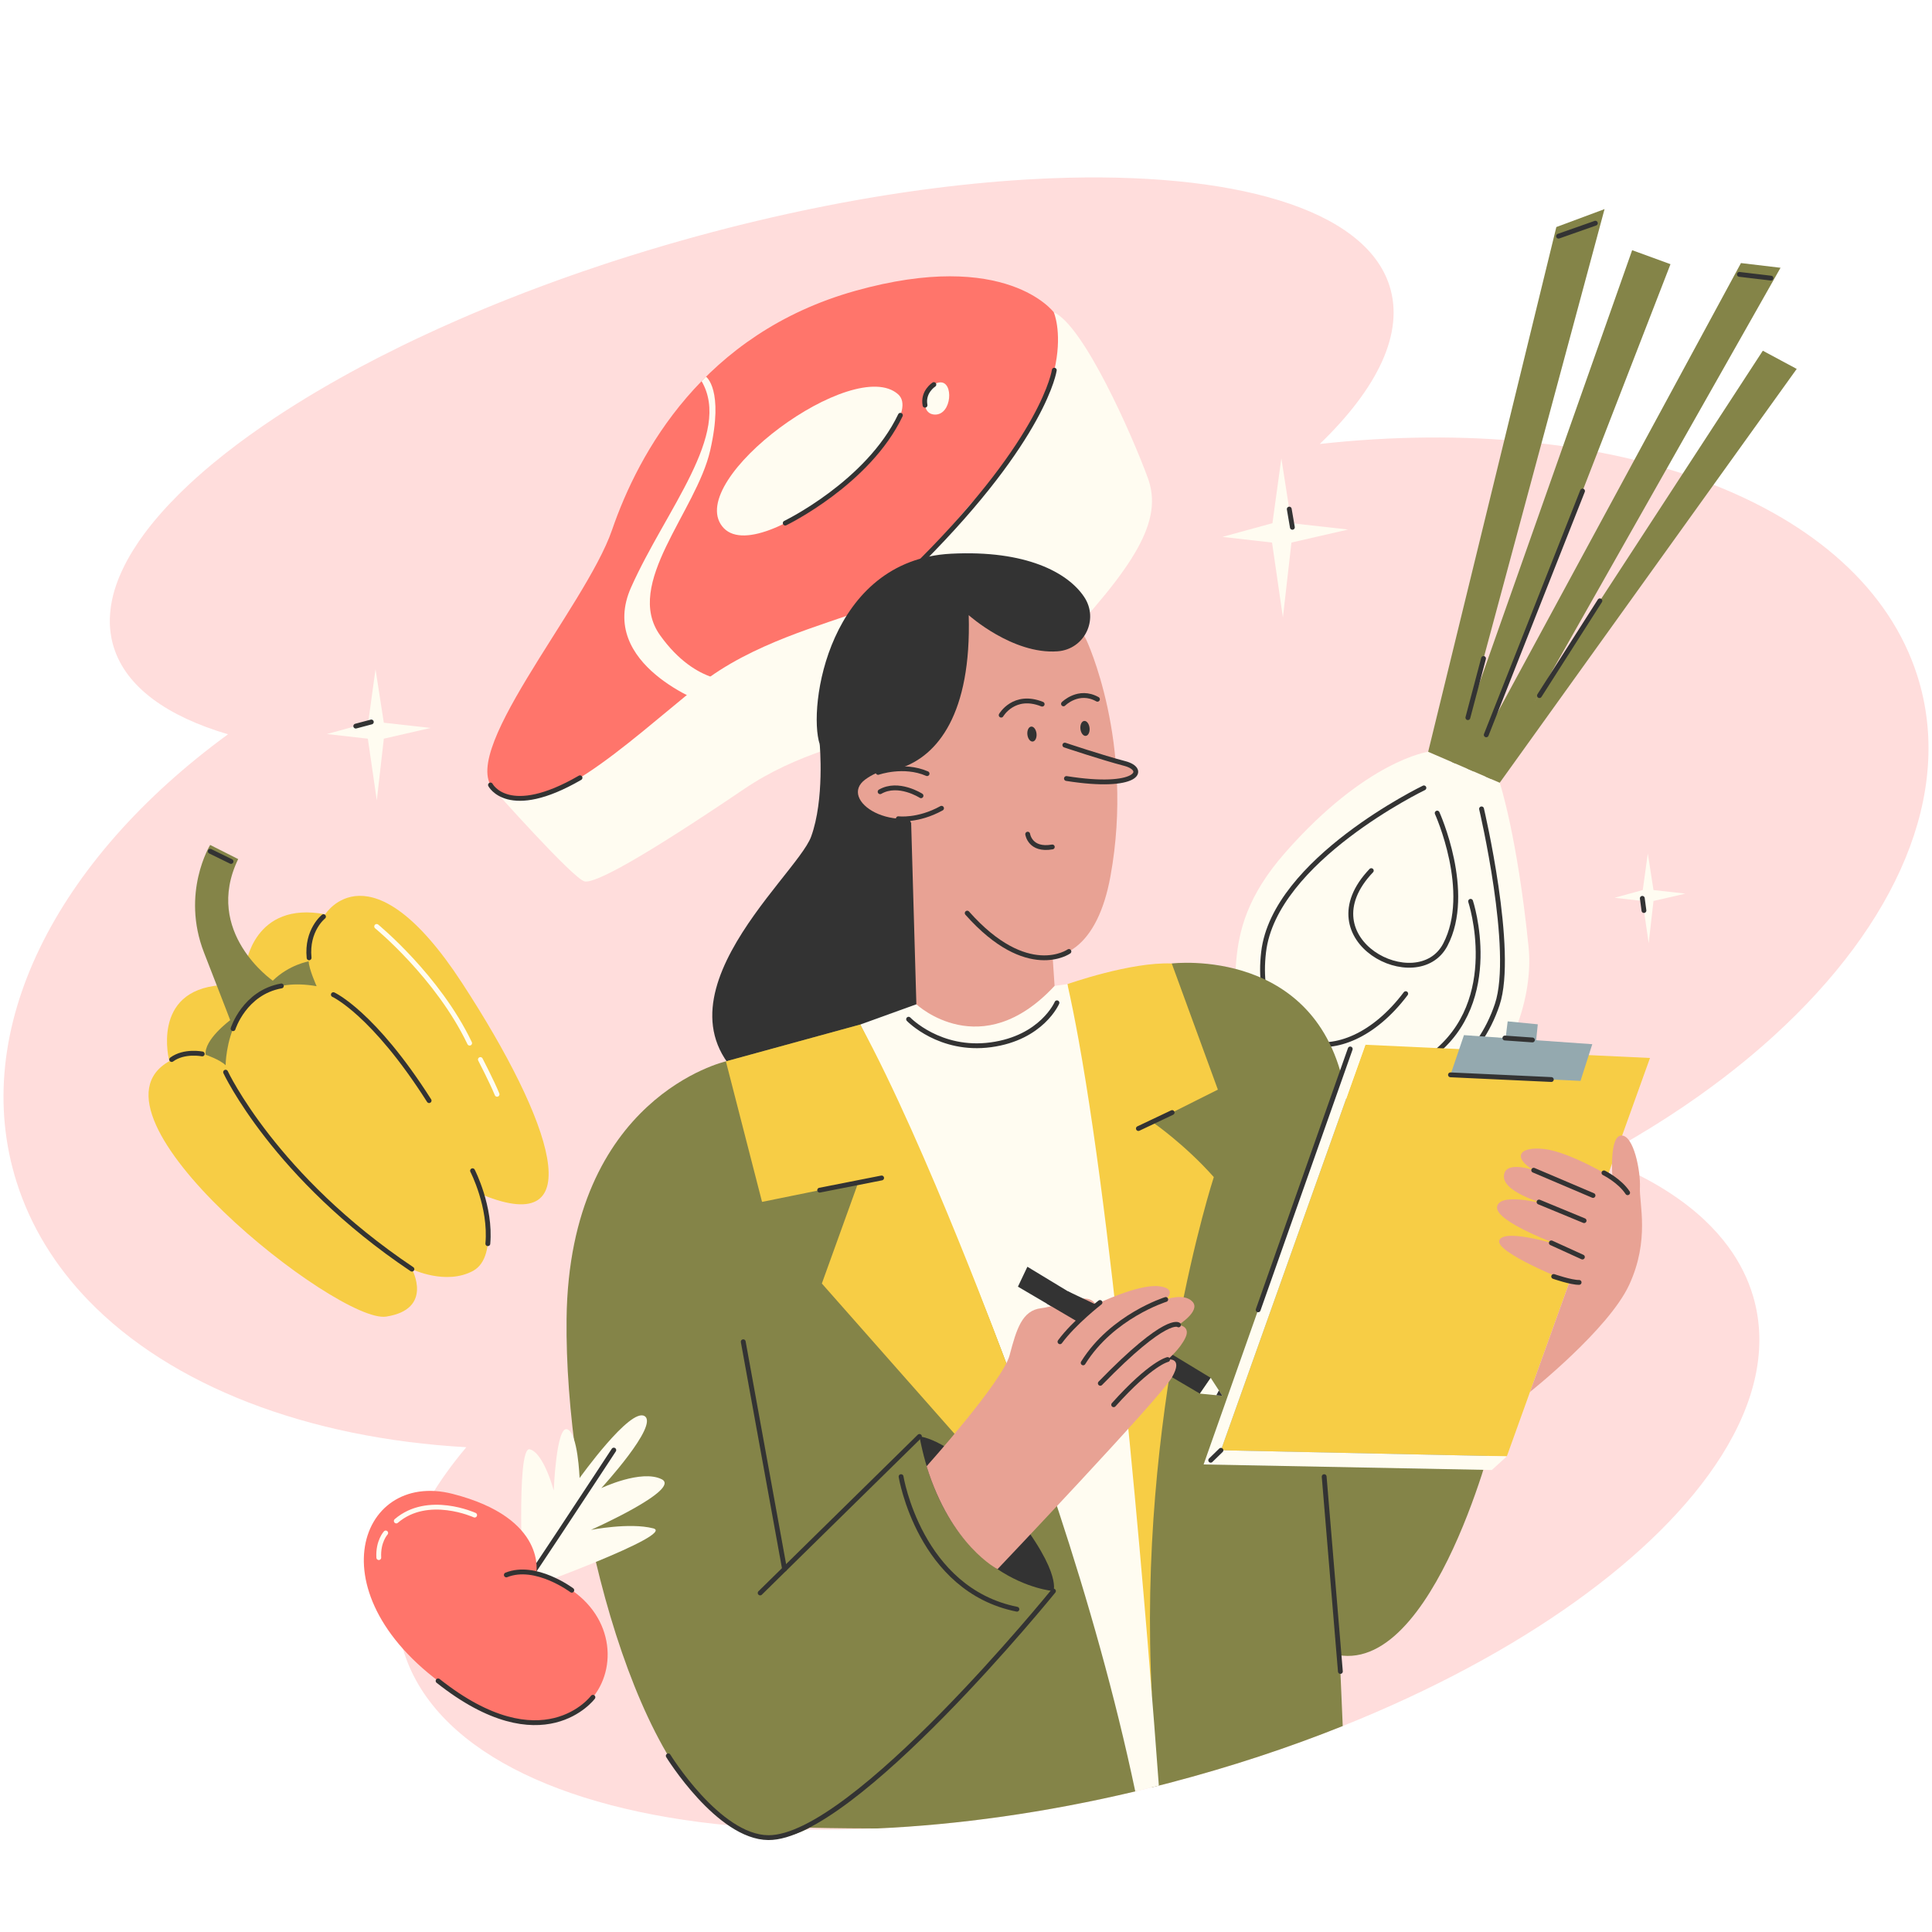 <?xml version="1.0" encoding="UTF-8"?> <!-- Generator: Adobe Illustrator 25.2.3, SVG Export Plug-In . SVG Version: 6.00 Build 0) --> <svg xmlns="http://www.w3.org/2000/svg" xmlns:xlink="http://www.w3.org/1999/xlink" id="Слой_2" x="0px" y="0px" viewBox="0 0 2000 2000" style="enable-background:new 0 0 2000 2000;" xml:space="preserve"> <style type="text/css"> .st0{fill:#FFDDDC;} .st1{fill:#FFFCF1;} .st2{fill:#848448;} .st3{fill:none;stroke:#333333;stroke-width:5;stroke-linecap:round;stroke-linejoin:round;stroke-miterlimit:10;} .st4{fill:#FF756B;} .st5{fill:#333333;} .st6{fill:#F7CD45;} .st7{fill:#E8A294;} .st8{fill:#E8A294;stroke:#333333;stroke-width:5;stroke-linecap:round;stroke-linejoin:round;stroke-miterlimit:10;} .st9{fill:#94A9AF;} .st10{fill:none;stroke:#FFFCF1;stroke-width:5;stroke-linecap:round;stroke-linejoin:round;stroke-miterlimit:10;} </style> <g> <path class="st0" d="M1836.45,1072.14l-0.01,0.01c-9.44,8.62-19.27,17.11-29.45,25.48l-0.02,0.02 c-15.25,12.57-31.31,24.8-48.12,36.73c-21.31,15.12-43.85,29.7-67.5,43.63c-11.78,6.95-23.83,13.74-36.16,20.35 c35.38,13.42,66.06,29.85,91.1,49.14c6.49,4.99,12.59,10.17,18.29,15.54c9.31,8.78,17.58,18.03,24.71,27.8 c11.55,15.77,20.16,32.83,25.56,51.13c15.41,52.36,2.66,108.93-32.93,165.27c-65.1,103.11-206.68,205.4-391.94,279.54 c-56.06,22.44-116.14,42.3-179.3,58.82c-3.69,0.97-7.37,1.91-11.05,2.84c-2.53,0.65-5.04,1.28-7.57,1.9 c-5.15,1.28-10.3,2.55-15.44,3.77c-0.47,0.11-0.93,0.22-1.4,0.33c-92.65,21.97-183.03,34.54-267.31,38.36h-0.06 c-25.03,1.14-49.52,1.51-73.37,1.12c-26.87-0.43-52.91-1.83-78-4.15c-178.75-16.54-309.07-80.3-339.13-182.24 c-19.49-66.07,5.9-138.85,65.38-209.38c-164.27-9.23-305.72-63.25-391.59-152.34c-34.01-35.29-59.32-76.09-73.84-121.79 c-50.25-158.13,41.29-334.38,218.73-463.88C173,741.51,130.92,711.44,117.9,670.42c-0.26-0.8-0.5-1.6-0.73-2.41 c-0.17-0.59-0.34-1.18-0.49-1.77c-0.03-0.12-0.06-0.25-0.09-0.35c-0.17-0.68-0.34-1.36-0.5-2.04c-0.17-0.73-0.34-1.47-0.5-2.21 c-0.12-0.6-0.24-1.19-0.35-1.77c-0.33-1.78-0.63-3.57-0.84-5.37c-0.2-1.58-0.35-3.14-0.47-4.74c-0.04-0.48-0.07-0.95-0.09-1.44 c-0.03-0.42-0.05-0.84-0.07-1.26c-0.02-0.46-0.03-0.93-0.05-1.4c-0.01-0.31-0.01-0.63-0.02-0.93c-0.01-0.45-0.01-0.89-0.01-1.36 c-0.01-0.53,0-1.08,0.01-1.61c0-0.62,0.02-1.22,0.03-1.85c0.05-1.84,0.16-3.7,0.32-5.56c0.17-2.08,0.43-4.2,0.73-6.32 c0.09-0.64,0.18-1.26,0.3-1.9c0.13-0.87,0.29-1.75,0.46-2.62c0.14-0.77,0.3-1.55,0.46-2.35l0.01-0.04 c0.16-0.78,0.34-1.58,0.52-2.39c0.17-0.8,0.37-1.6,0.57-2.39c0.13-0.57,0.29-1.14,0.44-1.72c0.09-0.37,0.18-0.73,0.3-1.1 c0.18-0.66,0.37-1.33,0.56-2c0.23-0.77,0.46-1.53,0.7-2.31c0.08-0.25,0.16-0.5,0.25-0.77c0.27-0.86,0.56-1.73,0.86-2.61 c0.94-2.75,1.98-5.52,3.13-8.31l0.22-0.52c0.74-1.81,1.52-3.59,2.34-5.41c0.09-0.21,0.18-0.41,0.29-0.62 c0.85-1.87,1.77-3.75,2.72-5.64c0.4-0.8,0.81-1.6,1.23-2.41c0.03-0.06,0.06-0.11,0.09-0.16c0.43-0.82,0.86-1.65,1.31-2.47 c0.47-0.87,0.97-1.76,1.46-2.63c0.44-0.78,0.88-1.57,1.34-2.35c0.44-0.76,0.89-1.54,1.37-2.31c0.27-0.47,0.54-0.93,0.83-1.4 c0.38-0.62,0.76-1.25,1.15-1.87c1.64-2.65,3.36-5.31,5.17-7.99c0.24-0.36,0.48-0.73,0.73-1.09c0.63-0.91,1.26-1.82,1.91-2.74 c1.28-1.85,2.63-3.71,4.01-5.57c0.51-0.71,1.04-1.4,1.57-2.1c0.02-0.04,0.05-0.07,0.08-0.1c0.36-0.48,0.72-0.95,1.1-1.44 c1.37-1.81,2.78-3.6,4.25-5.43c0.82-1.01,1.64-2.03,2.47-3.04c1.3-1.59,2.64-3.18,4-4.76c0.48-0.57,0.99-1.15,1.48-1.72 c0.63-0.73,1.26-1.46,1.91-2.2c0.41-0.48,0.84-0.95,1.27-1.44c0.62-0.69,1.24-1.4,1.88-2.1c0.92-1.01,1.85-2.03,2.79-3.06 c0.94-1.02,1.88-2.03,2.84-3.06c3.15-3.34,6.41-6.69,9.78-10.04c0.75-0.76,1.53-1.52,2.3-2.27c2.76-2.71,5.61-5.42,8.51-8.14 c0.63-0.59,1.25-1.16,1.88-1.75c0.87-0.81,1.76-1.61,2.65-2.42c0.82-0.76,1.64-1.5,2.47-2.25c5.13-4.64,10.49-9.27,16.03-13.89 c0.95-0.79,1.9-1.57,2.85-2.36c15.15-12.49,31.73-24.97,49.65-37.32c1.99-1.38,3.99-2.75,6.03-4.12c1.76-1.2,3.54-2.4,5.35-3.6 c0.89-0.6,1.78-1.18,2.68-1.79c2.6-1.72,5.22-3.45,7.88-5.16c1.25-0.81,2.52-1.62,3.79-2.44c12.55-8.05,25.64-16.05,39.27-23.94 c0.33-0.2,0.67-0.39,1-0.57c1.69-1,3.41-1.98,5.12-2.96c3.06-1.76,6.15-3.5,9.27-5.25c6.9-3.88,13.94-7.73,21.11-11.56 c1.25-0.67,2.49-1.32,3.75-1.98c4.22-2.25,8.49-4.48,12.8-6.7c0.49-0.26,1-0.51,1.49-0.76c1.69-0.88,3.39-1.75,5.09-2.61 c6.8-3.47,13.69-6.91,20.69-10.32c1.78-0.87,3.57-1.73,5.37-2.61c1.75-0.84,3.5-1.68,5.27-2.53c1.96-0.94,3.93-1.88,5.92-2.81 c13.32-6.29,26.95-12.49,40.89-18.57c3.79-1.67,7.6-3.32,11.45-4.95c1.29-0.54,2.57-1.09,3.85-1.64c5.13-2.19,10.3-4.35,15.52-6.5 c4.17-1.72,8.34-3.42,12.56-5.11c1.99-0.82,4.01-1.62,6.03-2.42c12.6-5.03,25.43-9.97,38.44-14.79c0.51-0.18,1.03-0.39,1.54-0.57 c4.47-1.66,8.95-3.29,13.46-4.93c3.53-1.27,7.07-2.55,10.63-3.79c1.44-0.51,2.88-1.03,4.32-1.53c3.17-1.13,6.34-2.23,9.55-3.34 c8.18-2.83,16.42-5.62,24.72-8.35c1.91-0.64,3.82-1.26,5.73-1.88c0.08-0.03,0.16-0.05,0.25-0.08c2.72-0.88,5.46-1.78,8.2-2.65 c3.29-1.06,6.57-2.09,9.88-3.14c12.88-4.07,25.93-8.03,39.1-11.87c1.28-0.37,2.58-0.75,3.87-1.12c0.13-0.04,0.28-0.08,0.4-0.11 c3.43-1,6.87-1.98,10.32-2.96c3.61-1.04,7.23-2.04,10.84-3.04c0.81-0.24,1.63-0.45,2.43-0.68c0.07-0.03,0.14-0.05,0.22-0.05 c1.73-0.47,3.45-0.94,5.15-1.42c9.88-2.71,19.73-5.31,29.56-7.83c2.47-0.64,4.96-1.27,7.44-1.89c1.91-0.49,3.84-0.97,5.76-1.44 c1.92-0.48,3.84-0.95,5.76-1.42c1.64-0.4,3.29-0.81,4.93-1.2c2.65-0.65,5.3-1.27,7.94-1.91c5.28-1.25,10.55-2.48,15.81-3.69 c10.51-2.4,20.97-4.71,31.38-6.9c2.6-0.55,5.2-1.09,7.8-1.63c5.18-1.07,10.36-2.11,15.52-3.13c5.27-1.04,10.53-2.05,15.77-3.05 c4.52-0.83,9.02-1.66,13.51-2.46c1.14-0.21,2.3-0.41,3.43-0.62c1.07-0.2,2.13-0.38,3.18-0.56c1.51-0.27,3.02-0.53,4.53-0.79 c1.51-0.26,3.01-0.52,4.52-0.78c1.5-0.26,3-0.51,4.5-0.76c1.5-0.26,2.99-0.5,4.49-0.76l0.01,0.01c2.45-0.42,4.92-0.81,7.37-1.21 c4.91-0.78,9.8-1.54,14.67-2.28c2.43-0.37,4.87-0.73,7.29-1.08c5.08-0.74,10.13-1.47,15.16-2.15c0.23-0.04,0.46-0.07,0.69-0.09 h0.02c37.37-5.1,73.57-8.67,108.19-10.77c5.78-0.36,11.51-0.67,17.2-0.92c3.25-0.15,6.49-0.3,9.71-0.42 c187.48-7.28,324.28,31.14,349.79,111.41c15.48,48.68-12.19,105.81-72.2,163.65c302.73-33.41,561.22,59.47,618.63,240.08 C2023.45,821.18,1963,956.88,1836.45,1072.14z"></path> <g> <path class="st1" d="M1335.22,1124.09c-38.46-31.2-59.8-79.23-55.56-128.57c2.72-31.68,11.21-67.87,50.79-112.92 c84.1-95.73,147.99-104.35,147.99-104.35l74.08,32.04c0,0,18.12,54.68,29.85,169.87 C1592.94,1084.05,1487.27,1247.44,1335.22,1124.09z"></path> <polygon class="st2" points="1478.44,778.24 1611.12,235.03 1661.02,216.47 1506.49,790.37 "></polygon> <polygon class="st2" points="1502.71,788.74 1689.6,259 1729.28,273.48 1525.64,798.66 "></polygon> <polygon class="st2" points="1518.81,795.7 1802.25,272.33 1843.19,277.18 1543.48,806.37 "></polygon> <polygon class="st2" points="1552.52,810.28 1859.95,381.9 1824.87,363.07 1537.65,803.9 "></polygon> <line class="st3" x1="1638.23" y1="508.3" x2="1538.55" y2="760.71"></line> <line class="st3" x1="1535.76" y1="681.66" x2="1519.54" y2="742.9"></line> <line class="st3" x1="1593.62" y1="720.09" x2="1656.19" y2="621.97"></line> <path class="st3" d="M1474.02,815.61c0,0-154.74,74.63-165.94,169.93c-12.31,104.71,81.05,130.68,147.12,43.1"></path> <path class="st3" d="M1533.69,837.35c0,0,34.74,147.21,16.24,202.51s-65.66,97.41-130.24,81.2"></path> <path class="st3" d="M1487.77,841.7c0,0,36.99,81.71,8.42,136.28s-145.05-4.94-76.63-76.72"></path> <path class="st3" d="M1522.36,933.04c0,0,33.95,102.68-39.7,159.19"></path> <line class="st3" x1="1613.38" y1="244.48" x2="1651.52" y2="231.06"></line> <line class="st3" x1="1800.59" y1="284.04" x2="1833.29" y2="287.91"></line> </g> <g> <path class="st1" d="M510.19,816.12c0,0,84.09,94.79,95.26,96.38c11.17,1.6,57.3-22.94,165.02-95.83s237.46-53.22,321.29-142.3 s112.72-135.31,96.44-179.7c-16.28-44.39-66.43-157.92-97.32-171.35L510.19,816.12z"></path> <path class="st4" d="M514.36,819.89c-47.72-33.39,91.66-191.05,119.2-271.21s94.82-203.49,251.63-247.53s205.7,22.17,205.7,22.17 s33.55,76.66-85.71,198.07c-49.94,58.8-63.4,72.2-72.48,83.91c-10.07,12.98-24.12,20.2-40.07,26.36 c-38.15,14.73-114.96,34.12-168.68,77.32C646.22,771.49,562.03,853.25,514.36,819.89z"></path> <path class="st1" d="M929.67,408.12c35.3,31.3-144.06,185.59-182.11,136.68C709.51,495.89,883.82,367.47,929.67,408.12z"></path> <path class="st1" d="M972.96,395.86c14.53-1.3,12.56,33.65-5.06,33.31S956.78,397.3,972.96,395.86z"></path> <path class="st1" d="M731.12,728.62c0,0-113.64-40.14-77.84-120.55c35.8-80.42,104.75-159,73-213.51l4.57-4.61 c0,0,18.78,13.08,4.35,76.31c-14.42,63.22-89.94,138.13-51.85,191.42s79.54,46.89,79.54,46.89L731.12,728.62z"></path> <path class="st3" d="M812.87,541.52c0,0,85.73-41.44,119.22-111.63"></path> <path class="st3" d="M966.73,398.1c0,0-11.79,7.55-9.15,21.39"></path> <path class="st3" d="M1091.4,383.22c0,0-9.52,69.06-137.71,197.7"></path> </g> <path class="st2" d="M1546.04,1485.68c0,0-67.6,269.82-175.76,223.08c-54.56-23.58-50.02-271.5-50.02-271.5L1546.04,1485.68z"></path> <path class="st2" d="M1377.25,1490.01l12.74,296.77c-56.06,22.44-116.14,42.3-179.3,58.82c-3.69,0.97-7.37,1.91-11.05,2.84 c-2.53,0.65-5.04,1.28-7.57,1.9l-113.45-742.64l37.95-31.16l96.43-79.15c0,0,156.56-19.12,180.61,139.79 C1421.35,1320.43,1377.25,1490.01,1377.25,1490.01z"></path> <path class="st5" d="M848.58,770.5c0,0,5.14,57.23-8.93,95.63c-15.55,42.46-188.29,183.37-47.31,268.19 c121.35,73.02,343.34-166.34,142.98-403.45L848.58,770.5z"></path> <path class="st6" d="M1104.96,1018.78c0,0,65.58-23.25,108.05-21.38l47.73,130.58l-67.48,33.8c0,0,32.75,22.4,63.27,56.73 c0,0-79.91,245.61-64,536.98L1104.96,1018.78z"></path> <path class="st2" d="M1176.63,1854.12c-0.47,0.11-0.93,0.22-1.4,0.33c-92.65,21.97-183.03,34.54-267.31,38.36h-0.06 c-41.23-0.07-69.56-0.79-69.56-0.79c-1.27,0.67-2.55,1.3-3.81,1.91c-27.61,13.12-53.75,10.41-78-4.15 c-103.42-62.12-172.09-339.88-169.98-524.52c2.65-229.92,164.94-266.54,164.94-266.54l139.07-38.12 C1068.37,1168.53,1159.24,1734.4,1176.63,1854.12z"></path> <path class="st1" d="M1199.64,1848.45c-2.53,0.65-5.04,1.28-7.57,1.9c-5.15,1.28-10.3,2.55-15.44,3.77 c-0.47,0.11-0.93,0.22-1.4,0.33c-83.65-396.6-284.72-793.84-284.72-793.84l58.11-20.98l156.34-20.84 c3.94,17.44,7.81,36.81,11.61,57.77C1157.27,1301.05,1189.22,1706.37,1199.64,1848.45z"></path> <path class="st7" d="M943.23,852.14l5.39,187.49c0,0,67.01,62.9,143.08-19.08l-5.35-79.31L943.23,852.14z"></path> <path class="st7" d="M1124.44,662.11c0,0,50.44,105.96,25.09,245.04c-26.47,145.26-148.7,89.07-211.48-67.39 s33.51-232.4,84.48-236.8C1073.97,598.52,1100.36,616.56,1124.44,662.11z"></path> <path class="st8" d="M1102.31,771.32c0,0,38.26,12.86,61.99,19.04c23.73,6.18,13.86,27.35-60.33,15.56"></path> <ellipse transform="matrix(0.994 -0.106 0.106 0.994 -73.62 123.327)" class="st5" cx="1123.58" cy="754.35" rx="4.76" ry="7.78"></ellipse> <ellipse transform="matrix(0.994 -0.106 0.106 0.994 -74.549 117.538)" class="st5" cx="1068.65" cy="760.21" rx="4.76" ry="7.78"></ellipse> <path class="st3" d="M1036.41,740.31c0,0,13.28-23.06,42.44-11.37"></path> <path class="st3" d="M1100.92,728.65c0,0,15.58-15.74,35.15-4.79"></path> <path class="st3" d="M1063.86,863.52c0,0,2.41,17.37,25.48,13.23"></path> <path class="st5" d="M1002.81,636.81c0,0,45.5,40.83,91.95,37.44c27.95-2.04,43.12-33.08,27.53-56.36 c-16.94-25.3-60.32-48.62-137.69-44.69c-126.62,6.43-148.68,158.66-136.02,197.3C861.24,809.15,1008.65,841.7,1002.81,636.81z"></path> <path class="st3" d="M1106.53,984.94c0,0-43.03,30.46-105.28-39.68"></path> <path class="st6" d="M890.52,1060.61l-139.07,38.12l37.41,145.46l99.7-20.26l-37.78,104.77l198.33,224.66l-7.35-142.08 C1041.75,1411.26,959.32,1187.04,890.52,1060.61z"></path> <path class="st5" d="M951.82,1487c0,0,32.55,1.8,84.36,62.26c64.68,75.49,54.34,97.8,54.34,97.8S980.64,1638.75,951.82,1487z"></path> <polygon class="st5" points="1253.32,1426.33 1063.55,1311.33 1053.76,1331.95 1242.12,1442.67 "></polygon> <path class="st7" d="M959.22,1517.86c0,0,78.75-87.88,85.89-114.84s12.86-46.51,32.78-48.79c19.91-2.29,47.97-18.65,56.38-3.81 c0,0,44.29-21.61,65.65-18.9c19.96,2.53,6.86,13.7,6.86,13.7s19.07-7.14,27.73,2.36c8.66,9.5-14.49,23.95-14.49,23.95 s12.79,1.13,7.15,13.18c-5.64,12.05-18.45,22.7-18.45,22.7s16.73-2.97,4.5,18.41c-12.23,21.38-180.58,198.57-180.58,198.57 S984.51,1599.92,959.22,1517.86z"></path> <path class="st3" d="M1208.7,1407.39c0,0-17.02,3.49-55.83,46.79"></path> <path class="st3" d="M1220,1371.52c0,0-11.81-10.72-80.96,60.48"></path> <path class="st3" d="M1206.77,1345.21c0,0-55.4,17.23-85.48,65.62"></path> <path class="st3" d="M1138.7,1348.34c0,0-26.86,20.84-41.42,40.63"></path> <line class="st3" x1="951.82" y1="1487" x2="786.92" y2="1649.03"></line> <line class="st3" x1="812.16" y1="1624.24" x2="769.4" y2="1388.97"></line> <path class="st3" d="M1090.52,1647.07c0,0-207.4,255.82-295.08,255.24c-51.66-0.34-103.65-84.67-103.65-84.67"></path> <line class="st3" x1="848.52" y1="1232.06" x2="912.65" y2="1219.42"></line> <polygon class="st6" points="1413.45,1081.53 1708.07,1095.21 1559.87,1507.6 1263.92,1501.31 "></polygon> <path class="st7" d="M1583.83,1440.93c0,0,81.29-64.54,102.72-110.92c21.42-46.38,10.31-83.83,11.1-100.65 c0.78-16.82-6.32-54.09-19.18-53.88s-9.26,43.73-9.26,43.73s-44.51-26.96-70.88-29.79c-26.36-2.83-32.53,8.93-10.66,21.99 c0,0-30.8-11.06-30.82,6.6c-0.02,17.66,46.81,29.47,46.81,29.47s-50.72-14.4-53.87,1.51c-3.15,15.91,67.15,40.85,67.15,40.85 s-58.54-18.78-64.75-6.22c-6.2,12.56,72.56,43.39,72.56,43.39L1583.83,1440.93z"></path> <polygon class="st5" points="1083.61,1349.5 1116.29,1368.71 1134.26,1350.41 1105.35,1336.66 "></polygon> <path class="st3" d="M940.57,1055.09c0,0,32.26,33.65,85.2,26.47c52.94-7.18,68.39-43.47,68.39-43.47"></path> <line class="st3" x1="1587.67" y1="1211.41" x2="1649.09" y2="1237.55"></line> <line class="st3" x1="1593.21" y1="1244.34" x2="1639.85" y2="1263.61"></line> <line class="st3" x1="1605.93" y1="1286.62" x2="1638.1" y2="1301.27"></line> <polygon class="st9" points="1501.53,1112.67 1515.48,1071.56 1648.33,1080.94 1636.13,1118.92 "></polygon> <polygon class="st1" points="1413.45,1081.53 1397.75,1085.87 1245.97,1516 1544.36,1521.74 1559.87,1507.6 1263.92,1501.31 "></polygon> <polygon class="st9" points="1557.95,1080.06 1560.74,1057.31 1591.91,1060.36 1589.73,1081.53 "></polygon> <polygon class="st1" points="1317.22,541.6 1326.46,474.47 1336.91,541.6 1395.56,548.18 1336.91,561.65 1328.07,639.18 1316.82,561.65 1265.4,555.8 "></polygon> <polygon class="st1" points="1700.59,921.37 1705.8,883.51 1711.69,921.37 1744.77,925.08 1711.69,932.68 1706.71,976.41 1700.36,932.68 1671.36,929.38 "></polygon> <polygon class="st1" points="381.12,748.15 388.73,692.82 397.34,748.15 445.7,753.58 397.34,764.68 390.06,828.6 380.79,764.68 338.4,759.87 "></polygon> <line class="st3" x1="1397.75" y1="1085.87" x2="1302.45" y2="1355.94"></line> <line class="st3" x1="1557.84" y1="1074.55" x2="1586.37" y2="1076.57"></line> <path class="st3" d="M932.78,1528.61c0,0,19.15,117.04,119.93,137.25"></path> <line class="st3" x1="1213.39" y1="1151.71" x2="1178.45" y2="1168.26"></line> <line class="st3" x1="1387.56" y1="1730.29" x2="1370.78" y2="1528.61"></line> <g> <path class="st6" d="M426.43,1313.83c0,0,22.86,41.43-26.71,49.11S75.9,1154.32,175.28,1098.54c0,0-19.63-73.18,53.14-78.65 l25.99-20.55c0,0,8.06-66.98,82.24-52.86c0,0,46.63-74.59,141.61,71S611,1282.06,500,1237.06c0,0,17.87,63.31-10.31,78.55 S426.43,1313.83,426.43,1313.83z"></path> <path class="st2" d="M233.57,1102.73c0,0,0.24-98.08,94.2-81.84c0,0-8.03-17.79-8.23-25.68c0,0-20.14,3.33-37.16,19.99 c0,0-72.4-50.03-35.82-125.88l-28.99-14.63c0,0-30.52,49.6-6.31,111.59c24.2,61.99,27.03,69.81,27.03,69.81 s-27.48,20.37-25.35,35.79C212.93,1091.89,227.53,1096.78,233.57,1102.73z"></path> <path class="st3" d="M233.54,1109.91c0,0,50.69,108.65,192.88,203.92"></path> <path class="st3" d="M345.09,1029.66c0,0,41.25,18.68,99.12,109.7"></path> <path class="st3" d="M334.88,948.9c0,0-17.76,14.02-14.91,42.63"></path> <path class="st3" d="M209.36,1091.03c0,0-18.6-3.79-31.64,5.79"></path> <path class="st3" d="M489.18,1211.93c0,0,19.25,37.17,15.83,75.53"></path> <line class="st3" x1="217.64" y1="881.25" x2="239.16" y2="891.77"></line> <path class="st3" d="M241.27,1064.9c0,0,11.7-37.39,50-44.26"></path> </g> <g> <path class="st1" d="M542.39,1645.64c0,0,158.32-57.21,133.82-63.5c-24.5-6.29-64.47,1.6-64.47,1.6s94.35-41.98,73.18-52.46 s-62.44,9.21-62.44,9.21s59.68-64.94,44.89-74.49c-14.79-9.54-67.39,64.09-67.39,64.09s-1.67-47.09-12.93-50.55 c-11.25-3.45-13.81,63.45-13.81,63.45s-10.38-39.07-24.84-42.69c-14.46-3.62-6.93,144.05-6.93,144.05"></path> <path class="st3" d="M519.88,1673.63c3.43-1.27,115.51-172.51,115.51-172.51"></path> <path class="st4" d="M555.03,1629.48c0,0,12.48-57.76-86.56-83.05s-146.35,110.87,6.33,208.43 C627.48,1852.41,689.58,1666.57,555.03,1629.48z"></path> <path class="st3" d="M591.91,1646.19c0,0-37.46-28.04-67.75-15.83"></path> <path class="st10" d="M491.35,1568.44c0,0-48.37-22.08-81.12,6.07"></path> <path class="st10" d="M399.29,1586.92c0,0-8.11,8.73-7.17,25.52"></path> <path class="st3" d="M613.78,1757c0,0-51.47,69.28-160.27-16.95"></path> </g> <path class="st3" d="M507.75,812.61c0,0,18.29,35.71,92.67-7.46"></path> <line class="st3" x1="1263.92" y1="1501.31" x2="1253.32" y2="1511.63"></line> <path class="st3" d="M1608.37,1321.4c0,0,18.13,6.31,26.32,6.13"></path> <path class="st3" d="M1660.4,1214.15c0,0,16.22,7.98,24.52,20.56"></path> <polygon class="st1" points="1253.32,1426.33 1265.4,1444.95 1242.12,1442.67 "></polygon> <polygon class="st5" points="1259.17,1444.34 1261.8,1439.39 1265.4,1444.95 "></polygon> <g> <g> <path class="st7" d="M956.84,800.95c0,0-31.95-15.24-60.99,5.87c-29.04,21.11,29.1,60.67,80.08,29.12L956.84,800.95z"></path> <path class="st3" d="M953.43,823.76c0,0-23.48-15.13-42.34-4.17"></path> <path class="st3" d="M909.01,799.6c0,0,26.33-9.33,50.7,1.27"></path> </g> <path class="st3" d="M929.92,847.53c0,0,20.3,2.71,44.74-10.82"></path> </g> <line class="st3" x1="1501.53" y1="1112.67" x2="1605.93" y2="1117.52"></line> <line class="st3" x1="1334.64" y1="527.02" x2="1337.87" y2="545.87"></line> <line class="st3" x1="368.28" y1="751.67" x2="384.39" y2="747.39"></line> <line class="st3" x1="1701.8" y1="942.57" x2="1700.12" y2="929.96"></line> <path class="st10" d="M389.92,959.05c0,0,63.31,51.82,96.25,120.82"></path> <path class="st10" d="M497.3,1096.82c0,0,11.79,22.7,17.27,36"></path> </g> </svg> 